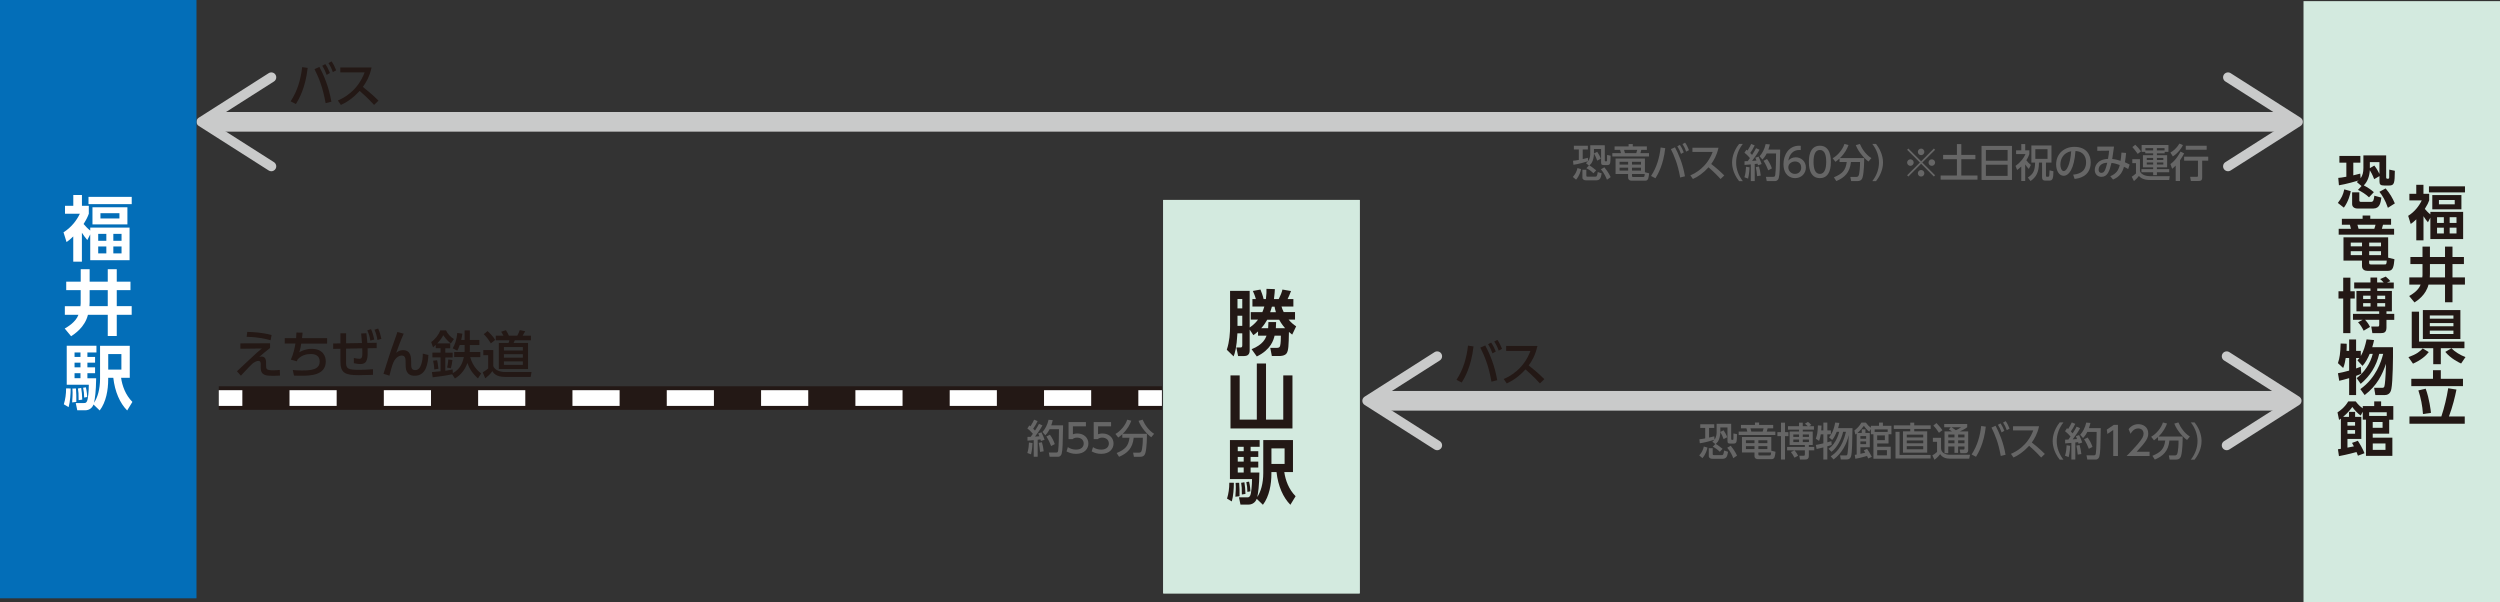 <?xml version="1.0" encoding="UTF-8"?><svg id="_レイヤー_2" xmlns="http://www.w3.org/2000/svg" width="636.17" height="153.29" xmlns:xlink="http://www.w3.org/1999/xlink" viewBox="0 0 636.17 153.29"><rect x="0" y="0" width="636.17" height="153.29" fill="#333333" stroke="none"/><defs><style>.cls-1{stroke:#231815;stroke-width:6px;}.cls-1,.cls-2,.cls-3,.cls-4{fill:none;stroke-miterlimit:10;}.cls-2{stroke-dasharray:0 0 12 12;}.cls-2,.cls-4{stroke:#fff;stroke-width:4px;}.cls-3{stroke:#c9caca;stroke-width:5px;}.cls-5{fill:url(#_新規グラデーションスウォッチ_10);}.cls-5,.cls-6,.cls-7,.cls-8,.cls-9,.cls-10{stroke-width:0px;}.cls-6{fill:#231815;}.cls-7{fill:#c9caca;}.cls-8{fill:#d3eadf;}.cls-9{fill:#666;}.cls-10{fill:#fff;}</style><linearGradient id="_新規グラデーションスウォッチ_10" x1="0" y1="76.12" x2="50" y2="76.12" gradientUnits="userSpaceOnUse"><stop offset="0" stop-color="#036eb8"/><stop offset="1" stop-color="#036eb8"/></linearGradient></defs><g id="_レイヤー_2-2"><line class="cls-3" x1="349.68" y1="101.99" x2="582.66" y2="101.99"/><path class="cls-7" d="M365.71,114.57c.41,0,.82-.21,1.06-.58.37-.58.2-1.35-.38-1.73l-16.13-10.27,16.13-10.27c.58-.37.75-1.15.38-1.73s-1.15-.75-1.73-.38l-17.79,11.33c-.36.23-.58.63-.58,1.05s.22.83.58,1.05l17.79,11.33c.21.13.44.2.67.2.41,0-.23,0,0,0Z"/><path class="cls-7" d="M566.63,114.57c-.41,0-.82-.21-1.06-.58-.37-.58-.2-1.35.38-1.73l16.13-10.27-16.13-10.27c-.58-.37-.75-1.15-.38-1.73s1.15-.75,1.73-.38l17.79,11.33c.36.23.58.63.58,1.05s-.22.83-.58,1.05l-17.79,11.33c-.21.13-.44.2-.67.2-.41,0,.23,0,0,0Z"/><path class="cls-9" d="M434.49,113.89c-.1.49-.36,1.63-1.27,2.69l-.82-.69c.7-.78,1-1.48,1.17-2.26l.92.26ZM435.73,112.38c.19-.14.35-.26.53-.48-.49.19-2.66.77-3.71.9l-.11-1.02c.38-.04.89-.1,1.48-.22v-2.66h-1.26v-.94h3.56v.94h-1.31v2.45c.54-.12.92-.22,1.32-.32l.06.84c.53-.66.54-1.72.54-1.79v-2.24h3.7v3.83c0,.21.1.26.23.26h.18c.08,0,.15-.02.16-.2.01-.22.01-1.24.01-1.43l.9.18c-.05,2.15-.05,2.4-.99,2.4h-.59c-.61,0-.84-.05-.84-.71v-3.39h-1.82v1.13l.83-.41c.35.47.73,1.18.92,1.76l-.92.48c-.2-.65-.46-1.15-.83-1.82v.18c0,.54-.21,1.69-.61,2.26-.23.32-.43.49-.55.6.44.23,1.41.98,1.73,1.25l-.7.75c-.45-.47-1.19-1.01-1.79-1.29l.64-.67-.76-.62ZM434.83,114.05h1v1.48c0,.14.02.28.27.28h2.03c.18,0,.31,0,.43-.35.05-.14.11-.37.17-.82l1,.32c-.19,1.14-.36,1.79-1.43,1.79h-2.55c-.47,0-.92-.21-.92-.69v-2.01ZM440.41,113.43c.22.27,1.03,1.25,1.61,2.5l-.95.67c-.22-.58-.65-1.61-1.54-2.66l.88-.51Z"/><path class="cls-9" d="M442.44,110.69v-.86h2.2c-.05-.17-.11-.4-.23-.83h-1.4v-.87h3.57v-.6h1.06v.6h3.58v.87h-1.41c-.07.29-.12.47-.23.83h2.19v.86h-9.33ZM451.81,114.96c-.13,1.17-.21,1.88-.98,1.88h-3.5c-.27,0-.87-.11-.87-.81v-.9h-3.19v-3.92h7.47v3.48l1.07.27ZM446.46,112.04h-2.18v.72h2.18v-.72ZM446.46,113.52h-2.18v.76h2.18v-.76ZM448.54,109.83c.13-.36.19-.58.24-.83h-3.35c.12.42.13.46.23.83h2.88ZM449.74,112.04h-2.29v.72h2.29v-.72ZM449.74,113.52h-2.29v.76h2.29v-.76ZM450.27,115.9c.29,0,.37,0,.42-.77h-3.24v.48c0,.29.16.29.33.29h2.49Z"/><path class="cls-9" d="M453.21,107.55h1.02v2.41h.86v1.03h-.86v5.94h-1.02v-5.94h-.92v-1.03h.92v-2.41ZM460.04,108.46c-.51-.46-.57-.52-.75-.64l.77-.45c.13.08.5.33.87.76l-.59.33h1.25v.87h-2.84v.48h2.53v3.43h-.99v.49h1.38v.87h-1.38v1.37c0,.94-.58.96-1.01.96h-1.24l-.17-.96h1.07c.27,0,.34-.06.34-.4v-.97h-2.64c.22.24.53.58.91,1.37l-.92.5c-.18-.39-.54-1.01-.91-1.45l.91-.42h-1.87v-.87h4.52v-.49h-3.88v-3.43h2.4v-.48h-2.82v-.87h2.82v-.91h.95v.91h1.29ZM456.34,110.55v.63h1.46v-.63h-1.46ZM456.34,111.85v.64h1.46v-.64h-1.46ZM458.75,110.55v.63h1.57v-.63h-1.57ZM458.75,111.85v.64h1.57v-.64h-1.57Z"/><path class="cls-9" d="M463.33,110.52c-.1.68-.24,1.22-.43,1.68l-.84-.57c.37-.96.47-1.55.54-3.38l.93.06c-.03.44-.06.84-.09,1.21h.55v-1.98h1.01v1.98h.9v1h-.9v2.04c.52-.14.7-.2,1.03-.31l.08.98c-.6.19-.79.25-1.11.34v3.36h-1.01v-3.08c-.52.14-1.08.27-1.71.41l-.21-1.04c.38-.06.85-.14,1.92-.4v-2.3h-.66ZM465.85,116.12c1.07-.69,2.96-2.12,3.89-6.24h-.73c-.38,1.82-1.53,4.04-2.95,5.09l-.77-.77c.45-.32,1.1-.78,1.77-1.93.62-1.07.86-2,.95-2.39h-.62c-.2.5-.63,1.48-1.16,2.09l-.8-.68c.6-.72,1.17-1.63,1.57-3.76l1.07.09c-.07.32-.15.71-.34,1.33h3.67c-.09,4.63-.1,5.15-.2,6.13-.1.98-.19,1.84-1.29,1.84h-1.49l-.17-1.03h1.37c.32,0,.45,0,.53-.52.1-.72.24-2.33.3-4.67-.51,2.29-1.74,4.61-3.85,6.22l-.75-.8Z"/><path class="cls-9" d="M475.11,114.21c.23.33.96,1.49,1.22,2.04l-.92.42c-.09-.21-.12-.26-.31-.64-1.74.47-2.02.54-2.97.72l-.15-1c.36-.05.39-.06.49-.08v-5.34c-.07.05-.13.1-.35.25l-.23-1.05c.55-.39,1.27-1.07,1.79-2h1.11c.52.68.76.91,1.29,1.32v-.5h2.07v-.82h.99v.82h2.17v2.16h-.74v2.33h-2.89v.84h3.45v3.05h-4.4v-6.22h-.65v-1.34l-.42.68c-.47-.37-.99-.94-1.36-1.5-.26.36-.71.98-1.63,1.81h1.09v-.91h.93v.91h1.11v3.65h-2.39v1.67c.14-.03.61-.13,1.23-.29-.18-.32-.22-.39-.36-.61l.83-.37ZM474.87,110.96h-1.46v.68h1.46v-.68ZM474.87,112.32h-1.46v.7h1.46v-.7ZM477.04,109.92h3.31v-.66h-3.31v.66ZM479.64,110.8h-1.96v1.2h1.96v-1.2ZM480.16,114.55h-2.48v1.32h2.48v-1.32Z"/><path class="cls-9" d="M491.3,109.15h-4.19v.61h3.3v5.42h-6.16v-5.42h1.85v-.61h-4.19v-.91h4.19v-.69h1.01v.69h4.19v.91ZM491.28,116.67h-8.93v-6.79h1.03v5.89h7.9v.9ZM489.4,110.6h-4.19v.71h4.19v-.71ZM489.4,112.08h-4.19v.72h4.19v-.72ZM489.4,113.53h-4.19v.8h4.19v-.8Z"/><path class="cls-9" d="M491.86,111.41h2.07v2.64c0,1.27,1.27,1.67,2.22,1.67h5.16l-.21.99h-4.99c-.78,0-1.81-.21-2.4-1.15-.22.29-.67.87-1.45,1.44l-.54-1.12c.42-.22.84-.54,1.2-.87v-2.59h-1.06v-1.01ZM492.77,107.66c.45.47,1.05,1.11,1.51,1.8l-.88.67c-.51-.81-.92-1.33-1.42-1.85l.79-.62ZM496.41,108.72h-1.67v-.83h5.85v.83c-.26.2-.64.5-1.86,1.05h2.11v4.73c0,.71-.41.83-.81.83h-1.18l-.18-.94h.98c.23,0,.25-.13.25-.29v-.49h-1.62v1.63h-.93v-1.63h-1.58v1.72h-.95v-5.56h1.9c-.31-.22-.44-.29-.79-.47l.48-.58ZM495.77,110.58v.72h1.58v-.72h-1.58ZM495.77,112.05v.74h1.58v-.74h-1.58ZM496.59,108.72c.38.23.75.49,1.12.75.14-.06.77-.34,1.36-.75h-2.48ZM498.28,110.58v.72h1.62v-.72h-1.62ZM498.28,112.05v.74h1.62v-.74h-1.62Z"/><path class="cls-9" d="M505.32,108.57c-.48,4.37-1.92,6.71-2.49,7.66l-1.12-.58c1.44-2.2,2.14-4.62,2.44-7.25l1.17.17ZM509.13,116.03c-.63-3.52-1.48-5.43-2.36-7.22l1.04-.47c.87,1.63,1.98,4.1,2.54,7.38l-1.22.31ZM509.06,107.74c.46.67.72,1.25.98,1.9l-.7.39c-.3-.81-.5-1.25-.94-1.93l.66-.36ZM510.38,107.17c.4.55.64,1.05.99,1.9l-.71.39c-.27-.78-.5-1.24-.94-1.93l.66-.36Z"/><path class="cls-9" d="M518.88,108.47c-.46,2.04-1.2,3.22-1.85,4.13.56.43,1.83,1.44,3.32,2.91l-.94.91c-.47-.51-1.33-1.46-3.06-2.98-1.37,1.5-2.76,2.44-3.98,2.98l-.65-.93c1.19-.51,4.2-2.01,5.68-5.96h-5.15v-1.06h6.63Z"/><path class="cls-9" d="M524.13,116.97c-1.69-2.12-1.79-4.11-1.79-4.74s.1-2.62,1.79-4.74h.95c-1.07,1.36-1.71,3.01-1.71,4.74s.65,3.38,1.71,4.74h-.95Z"/><path class="cls-9" d="M525.51,111.88c.3,0,.53,0,.82-.02.12-.17.28-.38.55-.78-.11-.13-.67-.8-1.4-1.35l.51-.77c.09.06.18.14.28.21.46-.69.7-1.19.93-1.68l.89.37c-.31.69-.83,1.55-1.13,1.93.07.07.25.26.46.49.63-.95.83-1.35,1.01-1.71l.89.39c-.19.36-.57,1.08-1.89,2.84.37-.02.75-.05,1.11-.08-.1-.32-.18-.49-.29-.73l.82-.28c.26.46.69,1.59.79,1.9l-.93.31c-.04-.16-.06-.22-.12-.41-.22.03-.47.06-.71.09v4.33h-1v-4.23c-.22.02-1.34.11-1.59.13v-.95ZM526.79,113.44c0,.35-.09,1.76-.38,2.87l-.93-.34c.3-.96.39-1.98.41-2.67l.9.14ZM529.18,113.24c.19.65.34,1.27.46,2.3l-.93.15c-.04-.66-.22-1.8-.33-2.3l.8-.15ZM531.95,107.62c-.08.34-.17.74-.38,1.32h3.01c-.08,4.7-.11,6.36-.37,7.24-.21.71-.74.76-.87.76h-2.19l-.2-1.07h1.81c.39,0,.49-.09.56-.47.17-.94.22-4.53.21-5.48h-2.38c-.45.88-.83,1.28-1.08,1.55l-.74-.83c.66-.7,1.27-1.81,1.55-3.11l1.07.09ZM531.23,111.33c.54.74.95,1.52,1.24,2.39l-.93.49c-.26-.72-.7-1.67-1.21-2.42l.9-.46Z"/><path class="cls-9" d="M537.9,108.11h1.05v7.93h-1.2v-6.63l-1.48,1.02-.16-1.11,1.79-1.21Z"/><path class="cls-9" d="M547,114.95v1.08h-5.84c.87-.87,1.79-1.81,2.81-3.01,1.21-1.42,1.5-2.01,1.5-2.68,0-.78-.54-1.32-1.35-1.32-1.18,0-1.77,1.05-1.96,1.37l-.5-1.19c.62-.82,1.46-1.26,2.49-1.26,1.13,0,2.51.65,2.51,2.37,0,1.13-.47,2-2.94,4.64h3.28Z"/><path class="cls-9" d="M549.15,111.21c-.47.42-.76.64-1.03.84l-.72-.91c1.27-.7,2.54-2.19,3-3.64l1.04.27c-.36.95-.88,2.07-2.18,3.32h6.16c0,1.01-.03,3.61-.41,4.93-.26.9-.94.93-1.38.93h-1.53l-.2-1.06h1.53c.57,0,.66-.5.74-.94.08-.45.21-1.39.2-2.85h-2.32c-.26,2.7-1.65,3.98-3.72,4.85l-.61-.96c2.17-.91,3.01-1.82,3.26-3.89h-1.83v-.89ZM556.53,111.96c-.82-.55-2.55-2.31-3.24-4.17l1.04-.3c.52,1.25,1.59,2.8,2.93,3.6l-.73.87Z"/><path class="cls-9" d="M557.49,116.97c1.07-1.35,1.71-3.01,1.71-4.74s-.64-3.39-1.71-4.74h.95c1.62,2.02,1.79,3.97,1.79,4.74s-.17,2.72-1.79,4.74h-.95Z"/><path class="cls-6" d="M374.96,88.16c-.58,5.24-2.3,8.05-2.99,9.19l-1.34-.7c1.73-2.64,2.57-5.54,2.93-8.7l1.4.2ZM379.53,97.12c-.75-4.22-1.77-6.51-2.83-8.66l1.25-.56c1.04,1.96,2.38,4.92,3.05,8.85l-1.46.37ZM379.45,87.17c.55.8.86,1.5,1.18,2.28l-.84.47c-.36-.97-.6-1.5-1.13-2.32l.79-.43ZM381.03,86.48c.48.66.77,1.26,1.19,2.28l-.85.47c-.32-.94-.6-1.49-1.13-2.32l.79-.43Z"/><path class="cls-6" d="M391.23,88.04c-.55,2.45-1.44,3.86-2.22,4.95.67.52,2.2,1.73,3.98,3.49l-1.13,1.09c-.56-.61-1.59-1.75-3.67-3.57-1.64,1.8-3.31,2.93-4.77,3.57l-.78-1.12c1.43-.61,5.04-2.41,6.81-7.15h-6.18v-1.27h7.95Z"/><rect class="cls-8" x="296" y="50.88" width="50" height="100.12"/><path class="cls-6" d="M317.44,77.11c-.22,3.17-1.04,7.47-3.28,10.26l-1.91-1.66c.92-1.17,2.34-3.38,2.81-8.91l2.38.31ZM322.07,73.6v14.96c0,.85-.23,1.96-1.98,1.96h-3.29l-.56-2.39h2.83c.58,0,.63-.25.63-.54v-13.99h2.38ZM327.84,87.37c-1.69-2.77-2.58-5.06-3.42-10.33l2.38-.34c.49,3.48,1.19,5.96,2.95,9l-1.91,1.67Z"/><path class="cls-6" d="M312.16,103.14c1.1-1.48,2.07-3.19,2.81-5.37h-2.43v-2.09h2.54v-3.17h2.12v3.17h2.23v2.09h-2.23v1.04c.85,1.46,1.66,2.3,2.67,3.22l-1.13,1.93c-.7-.76-1.01-1.19-1.53-2.09v7.6h-2.12v-7.54c-.9,2.36-1.6,3.29-2.07,3.92l-.85-2.72ZM323.45,92.84c-.38,2.93-1.15,5.28-3.11,7.96l-1.76-1.53c1.12-1.4,2.16-3.02,2.77-6.79l2.11.36ZM318.9,106.9c.18-.02,1.03-.04,1.22-.04.68-1.55,1.91-5.08,2.4-8l2.21.45c-.16.92-.58,3.04-2.48,7.44.29-.02,2.79-.22,4.21-.43-.58-1.67-1.03-2.47-1.37-3.06l1.87-.94c1.64,2.59,2.39,5.76,2.57,6.46l-2.23.85c-.07-.45-.13-.85-.25-1.35-2.12.34-5.78.65-7.89.79l-.27-2.18ZM328.15,101c-1.73-2.29-2.72-5.35-3.17-8.16l2.09-.36c.32,2.2,1.37,5.11,2.75,6.91l-1.67,1.6Z"/><path class="cls-6" d="M313.98,122.85c0,1.37-.14,3.42-.52,4.75l-1.22-.72c.4-1.3.58-2.61.58-4.05l1.17.02ZM319.8,126.92c-.34.95-1.17,1.48-2.07,1.48h-2.07l-.38-1.84h2.02c.4,0,.59,0,.83-.45.29-.58.47-2.65.47-4.21h-5.62v-9.92h7.56v1.71h-2.3v1.13h1.95v1.46h-1.95v1.19h1.95v1.5h-1.95v1.28h2.23c-.04,3.35-.31,5.2-.54,6.23.9-1.33,1.53-3.44,1.53-6.12v-8.37h7.56v8.14h-2.21c.29,2.03,1.1,4.36,2.88,6.14l-1.33,2.18c-1.84-1.85-3.13-4.75-3.53-8.32h-1.3v.43c0,2.63-.52,5.74-2.16,7.89l-1.57-1.51ZM315.33,122.85c.09,1.17.11,2.2.09,3.42l-1.06.13c.11-1.1.11-2.38.11-2.54,0-.36-.02-.65-.05-.99l.92-.02ZM314.97,113.69v1.13h1.51v-1.13h-1.51ZM314.97,116.28v1.19h1.51v-1.19h-1.51ZM314.97,118.96v1.28h1.51v-1.28h-1.51ZM316.66,122.72c.16.95.23,1.75.27,2.97l-.92.14c.02-1.48-.05-2.23-.18-2.97l.83-.14ZM317.85,122.56c.27,1.12.32,2.05.34,2.47l-.77.14c0-.83-.09-1.71-.27-2.5l.7-.11ZM323.54,114.1v3.96h3.35v-3.96h-3.35Z"/><line class="cls-1" x1="55.67" y1="101.29" x2="295.67" y2="101.29"/><line class="cls-4" x1="55.67" y1="101.29" x2="61.67" y2="101.29"/><line class="cls-2" x1="73.67" y1="101.29" x2="283.67" y2="101.29"/><line class="cls-4" x1="289.67" y1="101.29" x2="295.67" y2="101.29"/><path class="cls-9" d="M261.46,111.18c.3,0,.53,0,.82-.02.12-.17.28-.38.55-.78-.11-.13-.67-.8-1.4-1.35l.51-.77c.09.06.18.14.28.21.46-.69.7-1.19.93-1.68l.89.37c-.31.69-.83,1.55-1.13,1.93.07.07.25.26.46.49.63-.95.83-1.35,1.01-1.71l.89.39c-.19.36-.57,1.08-1.89,2.84.37-.02.75-.05,1.11-.08-.1-.32-.18-.49-.29-.73l.82-.28c.26.46.69,1.59.79,1.9l-.93.31c-.04-.16-.06-.22-.12-.41-.22.03-.47.06-.71.09v4.33h-1v-4.23c-.22.02-1.34.11-1.59.13v-.95ZM262.74,112.74c-.01.35-.09,1.76-.38,2.87l-.93-.34c.3-.96.39-1.98.41-2.67l.9.14ZM265.13,112.54c.19.65.34,1.27.46,2.3l-.93.15c-.04-.66-.22-1.8-.33-2.3l.8-.15ZM267.89,106.91c-.08.34-.17.74-.38,1.32h3.01c-.08,4.7-.11,6.36-.37,7.24-.21.71-.74.76-.87.76h-2.19l-.2-1.07h1.81c.39,0,.49-.09.56-.47.17-.94.22-4.53.21-5.48h-2.38c-.45.88-.83,1.28-1.08,1.55l-.74-.83c.66-.7,1.27-1.81,1.55-3.11l1.07.09ZM267.17,110.62c.54.74.95,1.52,1.24,2.39l-.93.49c-.26-.72-.7-1.67-1.21-2.42l.9-.46Z"/><path class="cls-9" d="M276.33,108.48h-3.31v2.03c.25-.09.57-.2,1.14-.2,1.7,0,2.8,1.13,2.8,2.55,0,1.25-.9,2.63-3.13,2.63-.88,0-1.65-.2-2.43-.62l.33-1.09c.64.43,1.32.63,2.09.63,1.53,0,1.95-.9,1.95-1.56,0-.93-.76-1.49-1.69-1.49-.41,0-.83.11-1.14.38h-1.03v-4.34h4.42v1.08Z"/><path class="cls-9" d="M282.73,108.48h-3.31v2.03c.25-.09.57-.2,1.14-.2,1.7,0,2.8,1.13,2.8,2.55,0,1.25-.9,2.63-3.13,2.63-.88,0-1.65-.2-2.43-.62l.33-1.09c.64.43,1.32.63,2.09.63,1.53,0,1.95-.9,1.95-1.56,0-.93-.76-1.49-1.69-1.49-.41,0-.83.11-1.14.38h-1.03v-4.34h4.42v1.08Z"/><path class="cls-9" d="M285.59,110.5c-.47.42-.76.64-1.03.84l-.72-.91c1.27-.7,2.54-2.19,3-3.64l1.04.27c-.36.95-.88,2.07-2.18,3.32h6.16c0,1.01-.03,3.61-.41,4.93-.26.9-.94.93-1.38.93h-1.53l-.2-1.06h1.53c.57,0,.66-.5.74-.94.08-.45.21-1.39.2-2.85h-2.32c-.26,2.7-1.65,3.98-3.72,4.85l-.61-.96c2.17-.91,3.01-1.82,3.26-3.89h-1.83v-.89ZM292.96,111.26c-.82-.55-2.55-2.31-3.24-4.17l1.04-.3c.52,1.25,1.59,2.8,2.93,3.6l-.73.87Z"/><path class="cls-6" d="M68.72,87.35v1.2c-1.03.81-1.91,1.52-2.76,2.28.2-.07.35-.1.57-.1,1.18,0,1.18,1.07,1.18,1.76v.49c0,.96.09,1.25,1.85,1.25.55,0,1.22-.05,1.64-.1l.05,1.44c-.47.03-.92.06-1.79.06-1.48,0-3.11,0-3.11-1.98v-.78c0-.55,0-1.03-.62-1.03-.44,0-.91.27-1.34.56-.62.57-1.01.96-3.09,3.2l-1-1.12c.21-.18,2.04-1.91,2.48-2.33,2.57-2.42,2.98-2.76,3.84-3.47l-5.45.07v-1.37l7.55-.03ZM68.86,86.59c-1.09-.31-2.9-.81-6.1-.88l.16-1.25c1.34.03,3.6.1,6.19.79l-.25,1.34Z"/><path class="cls-6" d="M83.24,86.06v1.37h-6.58c-.08.58-.27,1.56-.51,2.21.57-.31,1.6-.87,3.16-.87,2.87,0,3.59,1.87,3.59,3.2,0,3.63-4.1,3.65-6.47,3.65-.83,0-1.16-.03-1.62-.05l-.31-1.42c.55.06,1.08.12,2.25.12,2.38,0,4.6-.18,4.6-2.28,0-1.46-1.08-1.9-2.22-1.9-1.01,0-2.3.21-3.38,1.34-.16.31-.18.38-.23.52l-1.51-.43c.66-1.43,1.01-3.09,1.17-4.1h-2.73v-1.37h2.9c.04-.53.05-.83.08-1.43l1.57.03c-.03.36-.09,1.03-.14,1.4h6.4Z"/><path class="cls-6" d="M92.11,87.29c-.04-.7-.07-1.07-.21-2.43l1.33-.07c.05.43.17,1.26.25,2.47l2.37-.04v1.36s-2.3.04-2.3.04c.04,2.46.07,4.02-1.85,4.02-.3,0-.88-.03-1.66-.22v-1.33c.74.18,1.12.21,1.39.21.69,0,.78-.48.78-1.61,0-.34-.01-.94-.03-1.05l-4.12.08v3.41c-.01,1.69.4,1.98,3.39,1.98.6,0,2.42-.05,3.46-.16v1.44c-1.12.04-3.03.08-3.6.08-3.38,0-4.68-.46-4.68-3.47v-3.25l-1.85.03v-1.37s1.85-.03,1.85-.03v-2.57h1.44v2.55s4.04-.07,4.04-.07ZM94.41,83.75c.4.86.57,1.51.83,2.64l-1,.29c-.18-1.07-.35-1.65-.77-2.61l.94-.31ZM96.22,83.59c.42.86.62,1.69.83,2.63l-1,.3c-.18-1.05-.36-1.7-.75-2.61l.92-.31Z"/><path class="cls-6" d="M102.72,84.93c-.68,1.51-1.5,3.68-1.9,4.86.4-.33.87-.69,1.72-.69,2.11,0,2.09,2,2.09,3v.65c0,.7.09,1.43,1,1.43.46,0,1.13-.14,1.57-1.48.29-.9.39-1.73.39-2.72l1.42.36c-.09,1.85-.43,5.28-3.48,5.28-2.31,0-2.31-1.98-2.31-2.81v-.42c0-1-.01-1.92-.99-1.92-.52,0-1.48.35-2.12,1.73-.36.77-.88,2.87-1.01,3.39l-1.52-.47c.87-2.77,1.85-5.88,2.72-8.26.47-1.27.66-1.86.82-2.38l1.61.43Z"/><path class="cls-6" d="M115.07,95.24c-1.11.27-3.95.68-4.97.77l-.19-1.33c.49-.04,1.05-.08,2.2-.2v-3.54h-2.08v-1.22h2.08v-1.11h-1.22v-.84c-.33.31-.49.46-.69.61l-.48-1.35c.92-.6,1.94-1.83,2.31-2.96h1.47c.35.81,1.12,1.7,2.01,2.2l-.77,1.12c-1.07-.74-1.78-1.86-1.92-2.08-.25.43-.66,1.14-1.55,2.08h3.3v1.24h-1.25v1.11h1.87v1.22h-1.87v3.38c.99-.13,1.53-.26,1.87-.34l.04.95c2.04-1.11,2.54-2.89,2.81-4.08h-2.46v-1.3h2.63c.01-.13.03-.26.03-.47v-1.3h-1.25c-.34.99-.52,1.26-.64,1.43l-1.16-.6c.47-.68,1.04-2.17,1.16-3.9l1.31.18c-.04.3-.08.69-.3,1.59h.87v-2.42h1.33v2.42h2.43v1.3h-2.43v1.31c0,.19-.01.29-.03.46h2.7v1.3h-2.57c.16.56.71,2.63,2.78,4.16l-.82,1.27c-1.42-1.3-2.18-2.51-2.69-3.93-.56,1.65-1.66,3.07-3.17,3.94l-.7-1.07ZM111.23,91.67c.16.73.17.87.34,2.18l-1.05.16c-.04-.88-.22-1.83-.31-2.22l1.03-.12ZM115.13,91.62c-.04.55-.25,1.57-.4,2.09l-.96-.17c.2-.75.3-1.94.31-2.07l1.05.14Z"/><path class="cls-6" d="M122.98,89.08h2.55v4.08c.34,1.05,1.81,1.5,2.9,1.5h6.83l-.22,1.26h-6.47c-2.39,0-3.02-1.03-3.28-1.48-.55.86-1.53,1.61-1.81,1.83l-.64-1.53c.07-.03.92-.53,1.38-.99v-3.37h-1.23v-1.3ZM124.06,84.25c.65.56,1.57,1.56,1.95,2.25l-1.1.88c-.65-1.04-1.09-1.62-1.81-2.34l.96-.79ZM135.11,86.58h-4.08c-.1.23-.21.46-.35.69h3.69v6.64h-7.44v-6.64h2.47c.12-.27.2-.57.22-.69h-3.46v-1.16h1.96c-.19-.34-.52-.92-.58-1.01l1.21-.39c.35.55.61,1.08.75,1.4h2.13c.22-.4.48-.96.64-1.42l1.38.29c-.1.2-.17.31-.66,1.13h2.12v1.16ZM128.23,88.32v.88h4.82v-.88h-4.82ZM128.23,90.14v.88h4.82v-.88h-4.82ZM128.23,91.96v.88h4.82v-.88h-4.82Z"/><line class="cls-3" x1="53.01" y1="31" x2="582.99" y2="31"/><path class="cls-7" d="M69.04,43.58c.41,0,.82-.21,1.06-.58.37-.58.2-1.35-.38-1.73l-16.13-10.27,16.13-10.27c.58-.37.75-1.15.38-1.73-.37-.58-1.15-.75-1.73-.38l-17.79,11.33c-.36.23-.58.63-.58,1.05s.22.83.58,1.05l17.79,11.33c.21.13.44.2.67.2.41,0-.23,0,0,0Z"/><path class="cls-7" d="M566.96,43.58c-.41,0-.82-.21-1.06-.58-.37-.58-.2-1.35.38-1.73l16.13-10.27-16.13-10.27c-.58-.37-.75-1.15-.38-1.73s1.15-.75,1.73-.38l17.79,11.33c.36.23.58.63.58,1.05s-.22.83-.58,1.05l-17.79,11.33c-.21.13-.44.2-.67.2-.41,0,.23,0,0,0Z"/><rect class="cls-5" width="50" height="152.25"/><rect class="cls-8" x="586.17" y=".29" width="50" height="153"/><rect class="cls-8" x="296" y="50.88" width="50" height="100.12"/><path class="cls-6" d="M323.65,90.61l-.41-2.09h1.71c.49,0,.68-.16.79-.49.18-.54.2-2.05.2-2.61h-1.6c-.27,1.13-.94,3.53-4.52,5.29l-1.33-1.85c2.93-1.17,3.53-2.72,3.8-3.44h-2.16v-1.08c-.5.47-.88.74-1.19.95l-.94-1.42v5.24c0,.38,0,1.49-1.37,1.49h-1.57l-.45-2.18h.99c.29,0,.52,0,.52-.54v-3.06h-1.24c-.2,3.71-.63,5.02-.97,5.87l-1.73-1.69c.7-2.11.83-4.34.83-5.91v-9.08h4.99v9.34c1.17-.79,1.8-1.58,2.12-2.02h-1.84v-1.91h2.95c.2-.45.32-.83.5-1.42h-3.03v-1.89h.88c-.25-.92-.61-1.73-.77-2.07l1.93-.36c.18.43.61,1.53.81,2.43h.58c.16-1.22.16-2.03.14-2.61l2.14.07c-.04.58-.05,1.19-.23,2.54h1.21c.49-.95.77-1.69.95-2.43l2.18.38c-.34.88-.59,1.51-.88,2.05h1.48v1.89h-3.02c.14.5.29.88.56,1.42h2.88v1.91h-1.64c.81.95,1.44,1.39,1.93,1.71l-1.01,2.11c-.36-.29-.52-.4-.83-.68-.07,3.51-.11,4.72-.59,5.44-.47.68-1.67.68-1.71.68h-2.03ZM314.9,76.08v2.39h1.22v-2.39h-1.22ZM314.9,80.35v2.57h1.22v-2.57h-1.22ZM327.02,83.52c-.29-.34-.92-1.06-1.51-2.16h-3.04c-.4.72-.85,1.39-1.53,2.16h1.76c.05-.58.07-1.04.07-1.57h1.96c-.02.38-.02.68-.07,1.57h2.36ZM324.68,79.45c-.22-.67-.27-1.06-.34-1.42h-.68c-.2.68-.27.94-.45,1.42h1.48Z"/><path class="cls-6" d="M322.16,92.5v14.28h4.39v-11.25h2.34v13.5h-15.77v-13.5h2.34v11.25h4.36v-14.28h2.34Z"/><path class="cls-6" d="M313.98,122.85c0,1.37-.14,3.42-.52,4.75l-1.22-.72c.4-1.3.58-2.61.58-4.05l1.17.02ZM319.8,126.92c-.34.95-1.17,1.48-2.07,1.48h-2.07l-.38-1.84h2.02c.4,0,.59,0,.83-.45.29-.58.47-2.65.47-4.21h-5.62v-9.92h7.56v1.71h-2.3v1.13h1.95v1.46h-1.95v1.19h1.95v1.5h-1.95v1.28h2.23c-.04,3.35-.31,5.2-.54,6.23.9-1.33,1.53-3.44,1.53-6.12v-8.37h7.56v8.14h-2.21c.29,2.03,1.1,4.36,2.88,6.14l-1.33,2.18c-1.84-1.85-3.13-4.75-3.53-8.32h-1.3v.43c0,2.63-.52,5.74-2.16,7.89l-1.57-1.51ZM315.33,122.85c.09,1.17.11,2.2.09,3.42l-1.06.13c.11-1.1.11-2.38.11-2.54,0-.36-.02-.65-.05-.99l.92-.02ZM314.97,113.69v1.13h1.51v-1.13h-1.51ZM314.97,116.28v1.19h1.51v-1.19h-1.51ZM314.97,118.96v1.28h1.51v-1.28h-1.51ZM316.66,122.72c.16.95.23,1.75.27,2.97l-.92.14c.02-1.48-.05-2.23-.18-2.97l.83-.14ZM317.85,122.56c.27,1.12.32,2.05.34,2.47l-.77.14c0-.83-.09-1.71-.27-2.5l.7-.11ZM323.54,114.1v3.96h3.35v-3.96h-3.35Z"/><path class="cls-10" d="M22.21,61.09c-.65-.79-.79-.99-1.37-1.87v7.36h-2.2v-6.41c-.88.85-1.21,1.08-1.71,1.42l-.77-2.48c1.96-1.21,3.35-3.02,4.16-4.72h-3.78v-2.02h2.11v-2.75h2.2v2.75h1.75v2.02c-.29.77-.49,1.26-1.33,2.61.49.58,1.06,1.19,1.69,1.67v-.76h10.01v8.3h-10.01v-6.57l-.74,1.44ZM33.52,51.94h-11v-1.85h11v1.85ZM32.42,57.11h-8.89v-4.36h8.89v4.36ZM27.06,59.52h-2.07v1.75h2.07v-1.75ZM27.06,62.72h-2.07v1.76h2.07v-1.76ZM30.39,54.26h-4.83v1.33h4.83v-1.33ZM30.93,59.52h-2.09v1.75h2.09v-1.75ZM30.93,62.72h-2.09v1.76h2.09v-1.76Z"/><path class="cls-10" d="M20.54,73.83h-3.69v-2.16h3.69v-3.17h2.27v3.17h4.61v-3.17h2.29v3.17h3.49v2.16h-3.49v4.07h3.8v2.2h-3.8v5.4h-2.29v-5.4h-5.04c-.79,3.21-3.46,4.92-4.29,5.46l-1.62-1.96c.68-.4,2.77-1.57,3.49-3.49h-3.46v-2.2h3.96c.07-.36.07-.77.07-.92v-3.15ZM22.81,76.87c0,.36-.02.76-.05,1.03h4.66v-4.07h-4.61v3.04Z"/><path class="cls-10" d="M17.98,98.85c0,1.37-.14,3.42-.52,4.75l-1.22-.72c.4-1.3.58-2.61.58-4.05l1.17.02ZM23.8,102.92c-.34.95-1.17,1.48-2.07,1.48h-2.07l-.38-1.84h2.02c.4,0,.59,0,.83-.45.29-.58.47-2.65.47-4.21h-5.62v-9.92h7.56v1.71h-2.3v1.13h1.95v1.46h-1.95v1.19h1.95v1.5h-1.95v1.28h2.23c-.04,3.35-.31,5.2-.54,6.23.9-1.33,1.53-3.44,1.53-6.12v-8.37h7.56v8.14h-2.21c.29,2.03,1.1,4.36,2.88,6.14l-1.33,2.18c-1.84-1.85-3.13-4.75-3.53-8.32h-1.3v.43c0,2.63-.52,5.74-2.16,7.89l-1.57-1.51ZM19.33,98.85c.09,1.17.11,2.2.09,3.42l-1.06.13c.11-1.1.11-2.38.11-2.54,0-.36-.02-.65-.05-.99l.92-.02ZM18.97,89.69v1.13h1.51v-1.13h-1.51ZM18.97,92.28v1.19h1.51v-1.19h-1.51ZM18.97,94.96v1.28h1.51v-1.28h-1.51ZM20.66,98.72c.16.95.23,1.75.27,2.97l-.92.14c.02-1.48-.05-2.23-.18-2.97l.83-.14ZM21.85,98.56c.27,1.12.32,2.05.34,2.47l-.77.14c0-.83-.09-1.71-.27-2.5l.7-.11ZM27.54,90.1v3.96h3.35v-3.96h-3.35Z"/><path class="cls-6" d="M78.29,17.29c-.58,5.24-2.3,8.05-2.99,9.19l-1.34-.7c1.73-2.64,2.57-5.54,2.93-8.7l1.4.2ZM82.86,26.25c-.75-4.22-1.77-6.51-2.83-8.66l1.25-.56c1.04,1.96,2.38,4.92,3.05,8.85l-1.46.37ZM82.78,16.3c.55.8.86,1.5,1.18,2.28l-.84.47c-.36-.97-.6-1.5-1.13-2.31l.79-.43ZM84.36,15.61c.48.66.77,1.26,1.19,2.28l-.85.47c-.32-.94-.6-1.49-1.13-2.31l.79-.43Z"/><path class="cls-6" d="M94.56,17.17c-.55,2.45-1.44,3.86-2.22,4.95.67.52,2.2,1.73,3.98,3.49l-1.13,1.09c-.56-.61-1.59-1.75-3.67-3.57-1.64,1.8-3.31,2.93-4.77,3.57l-.78-1.12c1.43-.61,5.04-2.41,6.81-7.15h-6.18v-1.27h7.95Z"/><path class="cls-9" d="M402.33,43.03c-.1.49-.36,1.63-1.27,2.69l-.82-.69c.7-.78,1-1.48,1.17-2.26l.92.26ZM403.57,41.51c.19-.14.35-.26.53-.48-.49.19-2.66.77-3.71.9l-.11-1.02c.38-.04.89-.1,1.48-.22v-2.66h-1.26v-.94h3.56v.94h-1.31v2.45c.54-.12.92-.22,1.32-.32l.06.84c.53-.66.54-1.72.54-1.79v-2.24h3.7v3.83c0,.21.1.26.23.26h.18c.08,0,.15-.02.16-.2.01-.22.01-1.24.01-1.43l.9.18c-.05,2.15-.05,2.4-.99,2.4h-.59c-.61,0-.84-.05-.84-.71v-3.39h-1.82v1.13l.83-.41c.35.47.73,1.18.92,1.76l-.92.48c-.2-.65-.46-1.15-.83-1.82v.18c0,.54-.21,1.69-.61,2.26-.23.32-.43.49-.55.6.44.23,1.41.98,1.73,1.25l-.7.75c-.45-.47-1.19-1.01-1.79-1.29l.64-.67-.76-.62ZM402.67,43.19h1v1.48c0,.14.02.28.27.28h2.03c.18,0,.31,0,.43-.35.05-.14.11-.37.17-.82l1,.32c-.19,1.14-.36,1.79-1.43,1.79h-2.55c-.47,0-.92-.21-.92-.69v-2.01ZM408.26,42.57c.22.27,1.03,1.25,1.61,2.5l-.95.67c-.22-.58-.65-1.61-1.54-2.66l.88-.51Z"/><path class="cls-9" d="M410.29,39.82v-.86h2.2c-.05-.17-.11-.4-.23-.83h-1.4v-.87h3.57v-.6h1.06v.6h3.58v.87h-1.41c-.07.29-.12.47-.23.83h2.19v.86h-9.33ZM419.65,44.1c-.13,1.17-.21,1.88-.98,1.88h-3.5c-.27,0-.87-.11-.87-.81v-.9h-3.19v-3.92h7.47v3.48l1.07.27ZM414.31,41.17h-2.18v.72h2.18v-.72ZM414.31,42.66h-2.18v.76h2.18v-.76ZM416.38,38.96c.13-.36.19-.58.24-.83h-3.35c.12.42.13.46.23.83h2.88ZM417.58,41.17h-2.29v.72h2.29v-.72ZM417.58,42.66h-2.29v.76h2.29v-.76ZM418.11,45.04c.29,0,.37,0,.42-.77h-3.24v.48c0,.29.16.29.33.29h2.49Z"/><path class="cls-9" d="M423.75,37.7c-.48,4.37-1.92,6.71-2.49,7.66l-1.12-.58c1.44-2.2,2.14-4.62,2.44-7.25l1.17.17ZM427.55,45.17c-.63-3.52-1.48-5.43-2.36-7.22l1.04-.47c.87,1.63,1.98,4.1,2.54,7.38l-1.22.31ZM427.48,36.87c.46.67.72,1.25.98,1.9l-.7.39c-.3-.81-.5-1.25-.94-1.93l.66-.36ZM428.8,36.3c.4.55.64,1.05.99,1.9l-.71.39c-.27-.78-.5-1.24-.94-1.93l.66-.36Z"/><path class="cls-9" d="M437.3,37.6c-.46,2.04-1.2,3.22-1.85,4.13.56.43,1.83,1.44,3.32,2.91l-.94.91c-.47-.51-1.33-1.46-3.06-2.98-1.37,1.5-2.76,2.44-3.98,2.98l-.65-.93c1.19-.51,4.2-2.01,5.68-5.96h-5.15v-1.06h6.63Z"/><path class="cls-9" d="M442.55,46.1c-1.69-2.12-1.79-4.11-1.79-4.74s.1-2.62,1.79-4.74h.95c-1.07,1.36-1.71,3.01-1.71,4.74s.65,3.38,1.71,4.74h-.95Z"/><path class="cls-9" d="M443.93,41.02c.3,0,.53,0,.82-.02.12-.17.28-.38.55-.78-.11-.13-.67-.8-1.4-1.35l.51-.77c.09.06.18.14.28.21.46-.69.7-1.19.93-1.68l.89.37c-.31.69-.83,1.55-1.13,1.93.07.07.25.26.46.49.63-.95.83-1.35,1.01-1.71l.89.39c-.19.36-.57,1.08-1.89,2.84.37-.02.75-.05,1.11-.08-.1-.32-.18-.49-.29-.73l.82-.28c.26.46.69,1.59.79,1.9l-.93.31c-.04-.16-.06-.22-.12-.41-.22.03-.47.06-.71.09v4.33h-1v-4.23c-.22.02-1.34.11-1.59.13v-.95ZM445.21,42.58c-.01.35-.09,1.76-.38,2.87l-.93-.34c.3-.96.39-1.98.41-2.67l.9.14ZM447.6,42.38c.19.65.34,1.27.46,2.3l-.93.15c-.04-.66-.22-1.8-.33-2.3l.8-.15ZM450.37,36.75c-.08.34-.17.74-.38,1.32h3.01c-.08,4.7-.11,6.36-.37,7.24-.21.71-.74.76-.87.76h-2.19l-.2-1.07h1.81c.39,0,.49-.09.56-.47.17-.94.22-4.53.21-5.48h-2.38c-.45.88-.83,1.28-1.08,1.55l-.74-.83c.66-.7,1.27-1.81,1.55-3.11l1.07.09ZM449.65,40.46c.54.74.95,1.52,1.24,2.39l-.93.49c-.26-.72-.7-1.67-1.21-2.42l.9-.46Z"/><path class="cls-9" d="M458.23,38.18c-.23,0-.25-.02-.35-.02-1.68,0-2.51,1.17-2.83,2.72.4-.44,1-.85,1.9-.85,1.33,0,2.59.98,2.59,2.59s-1.23,2.71-2.75,2.71c-1.27,0-2.95-.81-2.95-3.58,0-2.19,1.22-4.67,3.99-4.67.14,0,.23,0,.4.02v1.08ZM456.79,41.09c-.77,0-1.72.49-1.72,1.49,0,.83.65,1.67,1.69,1.67s1.59-.76,1.59-1.58c0-1.4-1.13-1.58-1.56-1.58Z"/><path class="cls-9" d="M460.3,41.2c0-.77,0-4.12,2.8-4.12s2.8,3.36,2.8,4.12,0,4.13-2.8,4.13-2.8-3.36-2.8-4.13ZM464.71,41.2c0-1.53-.29-3.04-1.61-3.04s-1.61,1.52-1.61,3.04c0,1.61.33,3.05,1.61,3.05s1.61-1.54,1.61-3.05Z"/><path class="cls-9" d="M468.1,40.34c-.47.42-.76.64-1.03.84l-.72-.91c1.27-.7,2.54-2.19,3-3.64l1.04.27c-.36.95-.88,2.07-2.18,3.32h6.16c0,1.01-.03,3.61-.41,4.93-.26.9-.94.93-1.38.93h-1.53l-.2-1.06h1.53c.57,0,.66-.5.74-.94.08-.45.21-1.39.2-2.85h-2.32c-.26,2.7-1.65,3.98-3.72,4.85l-.61-.96c2.17-.91,3.01-1.82,3.26-3.89h-1.83v-.89ZM475.48,41.1c-.82-.55-2.55-2.31-3.24-4.17l1.04-.3c.52,1.25,1.59,2.8,2.93,3.6l-.73.87Z"/><path class="cls-9" d="M476.43,46.1c1.07-1.35,1.71-3.01,1.71-4.74s-.64-3.39-1.71-4.74h.95c1.62,2.02,1.79,3.97,1.79,4.74s-.17,2.72-1.79,4.74h-.95Z"/><path class="cls-9" d="M485.62,44.92l-.32-.32,3.25-3.24-3.25-3.24.32-.32,3.24,3.25,3.24-3.25.32.32-3.25,3.24,3.25,3.24-.32.32-3.24-3.25-3.24,3.25ZM486.97,41.37c0,.45-.37.83-.83.83s-.84-.37-.84-.83.38-.83.84-.83.83.38.83.83ZM489.69,38.65c0,.44-.36.83-.83.83s-.83-.38-.83-.83.38-.84.83-.84.83.38.83.84ZM489.69,44.09c0,.45-.36.84-.83.84s-.83-.38-.83-.84.38-.83.83-.83.83.38.83.83ZM492.42,41.37c0,.45-.37.83-.84.83s-.83-.37-.83-.83.38-.83.83-.83.84.38.84.83Z"/><path class="cls-9" d="M497.97,36.67h1.12v2.75h3.58v1.09h-3.58v4.15h4.12v1.05h-9.38v-1.05h4.14v-4.15h-3.51v-1.09h3.51v-2.75Z"/><path class="cls-9" d="M511.98,37.13v8.66h-7.74v-8.66h7.74ZM505.34,40.9h5.53v-2.74h-5.53v2.74ZM505.34,41.92v2.84h5.53v-2.84h-5.53Z"/><path class="cls-9" d="M515.35,46.06h-1v-3.69c-.44.44-.79.68-1.07.88l-.39-1.04c1.4-1.01,2.16-2.11,2.53-3.01h-2.39v-.95h1.32v-1.59h1v1.59h1.05v.95c-.09.3-.25.76-.76,1.58.37.49.57.74,1.15,1.19l-.52,1.03c-.4-.42-.66-.75-.92-1.18v4.24ZM516.92,37.02h5.11v4.36h-1.4v3.2c0,.34.06.4.27.4h.22c.31,0,.33-.16.36-.38,0-.09.07-.88.07-1.26l.98.25c-.06,1.67-.08,2.37-1.07,2.37h-.99c-.83,0-.83-.58-.83-.91v-3.67h-.79c0,2.49-.75,3.73-2.15,4.69l-.68-.9c1.39-.89,1.81-1.76,1.85-3.79h-.95v-4.36ZM517.93,37.97v2.46h3.1v-2.46h-3.1Z"/><path class="cls-9" d="M527.55,44.44c1.06-.1,3.29-.46,3.29-3.14,0-1.11-.46-2.76-2.7-2.87-.31,4.45-1.64,6.3-3.02,6.3-1.16,0-1.9-1.33-1.9-2.87,0-2.81,2.08-4.49,4.65-4.49,3.11,0,4.15,2.08,4.15,3.96,0,3.78-3.39,4.12-4.1,4.19l-.37-1.08ZM524.3,41.89c0,.58.21,1.64.86,1.64.38,0,.66-.34.9-.78.68-1.24.87-2.77.99-4.27-1.8.33-2.75,1.76-2.75,3.41Z"/><path class="cls-9" d="M537,44.85c1.55-.66,2.09-1.54,2.41-2.86-.83-.3-1.36-.45-2.11-.53-.48,2.01-.98,3.54-2.53,3.54-.96,0-1.72-.63-1.72-1.77,0-.66.35-2.66,3.37-2.8.14-.74.24-1.54.28-2.09l-3.01.04v-1.08h4.26c-.14,1.11-.17,1.32-.46,3.16.8.07,1.56.28,2.13.46.1-.65.18-1.35.22-2.09l1.18.09c-.07.89-.15,1.51-.3,2.38.1.04.62.24,1.21.58l-.38,1.14c-.28-.17-.7-.42-1.07-.58-.34,1.24-.97,2.5-2.78,3.25l-.7-.84ZM534.03,43.18c0,.43.18.81.69.81.75,0,1.03-.63,1.52-2.58-1.29.02-2.21.71-2.21,1.77Z"/><path class="cls-9" d="M542.6,40.51h1.95v2.95c.08.74,1.13,1.37,2.54,1.37h5.03l-.13.97h-4.94c-1.74,0-2.38-.64-2.78-1.03-.4.57-.86,1.01-1.25,1.31l-.56-1.1c.31-.2.85-.61,1.08-.84v-2.63h-.94v-1ZM543.35,36.83c.59.54,1.05,1.07,1.47,1.68l-.84.65c-.47-.67-.92-1.26-1.36-1.74l.73-.59ZM544.98,36.89h6.82v1.75h-.96v.37h-1.98v.48h2.61v3.09h-2.61v.46h3.13v.79h-3.13v.74h-.95v-.74h-2.98v-.79h2.98v-.46h-2.6v-3.09h2.6v-.48h-2.01v-.37h-.92v-1.75ZM545.94,38.27h1.97v-.57h-1.97v.57ZM546.28,40.19v.53h1.63v-.53h-1.63ZM546.28,41.34v.53h1.63v-.53h-1.63ZM550.81,37.7h-1.96v.57h1.96v-.57ZM548.86,40.19v.53h1.64v-.53h-1.64ZM548.86,41.34v.53h1.64v-.53h-1.64Z"/><path class="cls-9" d="M555.5,36.92c-.37.78-1.3,2.08-2.58,2.88l-.62-.99c.6-.34,1.44-.87,2.28-2.27l.92.38ZM555.79,39.03c-.2.39-.51,1-1.05,1.76v5.27h-1.1v-3.93c-.39.41-.63.6-.9.82l-.44-1.2c1.46-1.04,2.31-2.68,2.57-3.18l.92.46ZM561.92,39.86v1.03h-1.54v4.28c0,.8-.37.89-1.07.89h-1.8l-.19-1.07h1.67c.22,0,.32-.03.32-.27v-3.83h-3.52v-1.03h6.13ZM561.53,37.08v1.03h-5.32v-1.03h5.32Z"/><path class="cls-6" d="M617.84,56.58c-.54-.66-.66-.82-1.14-1.56v6.13h-1.83v-5.34c-.74.71-1,.9-1.42,1.18l-.65-2.07c1.63-1,2.79-2.52,3.46-3.93h-3.15v-1.68h1.75v-2.29h1.83v2.29h1.46v1.68c-.24.64-.41,1.05-1.11,2.17.41.48.88.99,1.41,1.39v-.63h8.34v6.92h-8.34v-5.47l-.62,1.2ZM627.26,48.96h-9.17v-1.54h9.17v1.54ZM626.35,53.26h-7.41v-3.63h7.41v3.63ZM621.88,55.27h-1.73v1.46h1.73v-1.46ZM621.88,57.94h-1.73v1.47h1.73v-1.47ZM624.65,50.89h-4.02v1.11h4.02v-1.11ZM625.1,55.27h-1.74v1.46h1.74v-1.46ZM625.1,57.94h-1.74v1.47h1.74v-1.47Z"/><path class="cls-6" d="M616.45,67.2h-3.08v-1.8h3.08v-2.64h1.89v2.64h3.84v-2.64h1.9v2.64h2.91v1.8h-2.91v3.39h3.17v1.83h-3.17v4.5h-1.9v-4.5h-4.2c-.66,2.67-2.88,4.1-3.57,4.54l-1.35-1.63c.57-.33,2.31-1.3,2.91-2.91h-2.88v-1.83h3.3c.06-.3.06-.65.06-.77v-2.62ZM618.34,69.73c0,.3-.02.63-.04.86h3.88v-3.39h-3.84v2.54Z"/><path class="cls-6" d="M618.05,89.59c-.75.99-2.08,2.1-4.02,2.95l-1.16-1.65c2.14-.79,2.89-1.44,3.64-2.22l1.53.92ZM619.18,92.67v-4.06h-5.47v-9.3h1.86v7.62h11.55v1.68h-6.01v4.06h-1.92ZM616.54,78.9h9.55v7.37h-9.55v-7.37ZM618.31,80.28v.81h6.01v-.81h-6.01ZM618.31,82.21v.81h6.01v-.81h-6.01ZM618.31,84.12v.87h6.01v-.87h-6.01ZM626.27,92.5c-.55-.25-2.64-1.26-4.02-2.95l1.56-.93c.83.88,2.31,1.79,3.58,2.24l-1.12,1.65Z"/><path class="cls-6" d="M621.25,105.97c.76-2.28,1.36-4.79,1.74-7.17l2.1.33c-.36,1.81-.96,4.32-1.91,6.84h4.02v1.86h-14.07v-1.86h8.12ZM621.11,94.2v2.2h5.64v1.86h-13.15v-1.86h5.52v-2.2h1.99ZM616.57,105.36c-.15-2.16-.52-4-1.17-6.01l1.86-.44c.96,2.64,1.26,5.45,1.35,6.15l-2.04.3Z"/><path class="cls-6" d="M598.19,48.64c-.13.76-.57,2.61-1.75,4.2l-1.53-1.2c.93-1.23,1.36-2.1,1.63-3.45l1.65.45ZM600.94,47.35l-1.23-1.04c.15-.1.36-.25.5-.39-.26.09-3.42,1-5.03,1.23l-.17-1.88c.51-.04.96-.09,2.06-.3v-3.58h-1.77v-1.71h5.34v1.71h-1.8v3.23c.41-.09.85-.2,1.77-.44l.09,1.2c.51-.76.71-1.49.71-2.64v-3.2h5.79v5.58c0,.3.15.36.32.36.34,0,.43,0,.45-.3.02-.46.02-1.25.02-2.02l1.42.3c-.04,3.13-.11,3.75-1.46,3.75h-1.2c-1.02,0-1.25-.27-1.25-1.09v-1.31l-1.35.78c-.39-1.09-.95-2.03-1.11-2.28-.08,1.44-.53,2.85-1.53,3.87,1.08.57,1.71,1,2.56,1.72l-1.23,1.31c-.81-.77-1.89-1.47-2.82-1.88l.92-.99ZM598.54,48.94h1.83v2.03c0,.27.12.4.4.4h2.61c.62,0,.71-.66.81-1.57l1.79.48c-.18,1.29-.39,2.78-2.04,2.78h-4.04c-.88,0-1.36-.5-1.36-1.12v-2.99ZM603.05,42.79l1.14-.66c.66.83,1.2,1.88,1.3,2.13v-3h-2.44v1.53ZM607.07,47.95c1.11,1.33,1.71,2.36,2.34,3.81l-1.77,1.12c-.66-1.98-1.44-3.17-2.16-4.07l1.59-.87Z"/><path class="cls-6" d="M595.12,59.71v-1.49h3.12c-.06-.27-.14-.52-.27-1.04h-2.04v-1.51h5.28v-.83h1.95v.83h5.29v1.51h-2.05c-.06.29-.13.56-.29,1.04h3.11v1.49h-14.1ZM609.31,65.97c-.18,1.77-.3,2.95-1.58,2.95h-5.31c-.58,0-1.37-.25-1.37-1.24v-1.37h-4.71v-5.91h11.37v5.17l1.59.39ZM601.06,61.74h-2.87v.95h2.87v-.95ZM601.06,63.93h-2.87v.99h2.87v-.99ZM604.18,58.23c.17-.46.24-.73.31-1.04h-4.6c.12.47.13.51.29,1.04h4ZM605.89,61.74h-3.01v.95h3.01v-.95ZM605.89,63.93h-3.01v.99h3.01v-.99ZM606.77,67.29c.42,0,.53,0,.58-.97h-4.48v.54c0,.42.19.43.49.43h3.41Z"/><path class="cls-6" d="M596.27,70.65h1.83v3.46h1.11v1.85h-1.11v8.82h-1.83v-8.82h-1.2v-1.85h1.2v-3.46ZM606.58,71.89c-.4-.42-.61-.64-.92-.88l1.44-.63c.72.6,1.02.97,1.17,1.17l-.86.34h1.73v1.52h-4.21v.63h3.73v5.19h-1.38v.64h1.98v1.52h-1.98v1.96c0,1.25-.64,1.42-1.44,1.42h-2.15l-.28-1.67h1.57c.35,0,.46-.04.46-.57v-1.15h-3.6c.17.17.74.76,1.26,1.81l-1.62.96c-.42-.84-.83-1.5-1.43-2.14l1.16-.63h-2.45v-1.52h6.67v-.64h-5.79v-5.19h3.57v-.63h-4.14v-1.52h4.14v-1.25h1.7v1.25h1.65ZM601.34,75.24v.86h1.89v-.86h-1.89ZM601.34,77.14v.86h1.89v-.86h-1.89ZM604.93,75.24v.86h2.02v-.86h-2.02ZM604.93,77.14v.86h2.02v-.86h-2.02Z"/><path class="cls-6" d="M600.62,99.03c4.03-2.88,5.35-7.08,5.82-8.98h-1c-.78,3.22-2.35,5.62-4.72,7.63l-1.02-1.46c1.95-1.44,3.53-3.84,4.09-6.18h-.78c-.42,1-1.05,2.26-1.83,3.07l-1.28-1.39c.18-.2.3-.34.5-.62h-.85v2.66c.5-.17.78-.29,1.2-.44l.12,1.77c-.31.15-.57.29-1.32.55v4.89h-1.77v-4.3c-1.3.38-1.92.53-2.52.67l-.33-1.92c.69-.13,1.7-.34,2.85-.67v-3.21h-.87c-.09.56-.3,1.8-.65,2.54l-1.33-1.23c.46-1.44.6-2.39.69-5l1.54.06c.01.46.01,1.04-.04,1.82h.66v-2.9h1.77v2.9h1.2v1.3c.72-1.2,1.15-2.71,1.47-4.23l1.9.18c-.09.45-.19.93-.46,1.81h5.28c.04,2.54-.06,8.91-.41,10.59-.09.45-.33,1.59-1.68,1.59h-2.4l-.31-1.84h1.9c.35,0,.6-.01.71-.36.14-.48.32-2.16.41-5.76-.92,2.69-2.25,5.55-5.43,7.96l-1.09-1.51Z"/><path class="cls-6" d="M599.98,112.15c.41.6,1.28,2.05,1.71,3.18l-1.67.63c-.12-.34-.22-.61-.36-.93-.36.11-2.49.67-4.47,1.04l-.26-1.75c.17-.01.53-.08.75-.11v-7.68c-.06.06-.13.11-.46.33l-.4-1.92c.58-.38,1.81-1.23,2.74-2.8h1.89c.57.75,1,1.21,1.8,1.77v-.58h2.91v-1.18h1.76v1.18h3.1v3.48h-1.05v3.54h-4.19v1.03h5v4.63h-6.72v-9.21h-.81v-2.03l-.54.98c-.71-.5-1.61-1.46-2.12-2.19-.34.48-1.06,1.42-2.34,2.52h1.49v-1.28h1.56v1.28h1.58v5.62h-3.53v2.21c.25-.04,1.4-.29,1.64-.33-.2-.39-.29-.54-.48-.87l1.47-.55ZM599.29,107.4h-1.94v.92h1.94v-.92ZM599.29,109.44h-1.94v.93h1.94v-.93ZM602.87,105.85h4.48v-.94h-4.48v.94ZM606.29,107.38h-2.51v1.48h2.51v-1.48ZM607.03,112.84h-3.24v1.63h3.24v-1.63Z"/></g></svg>